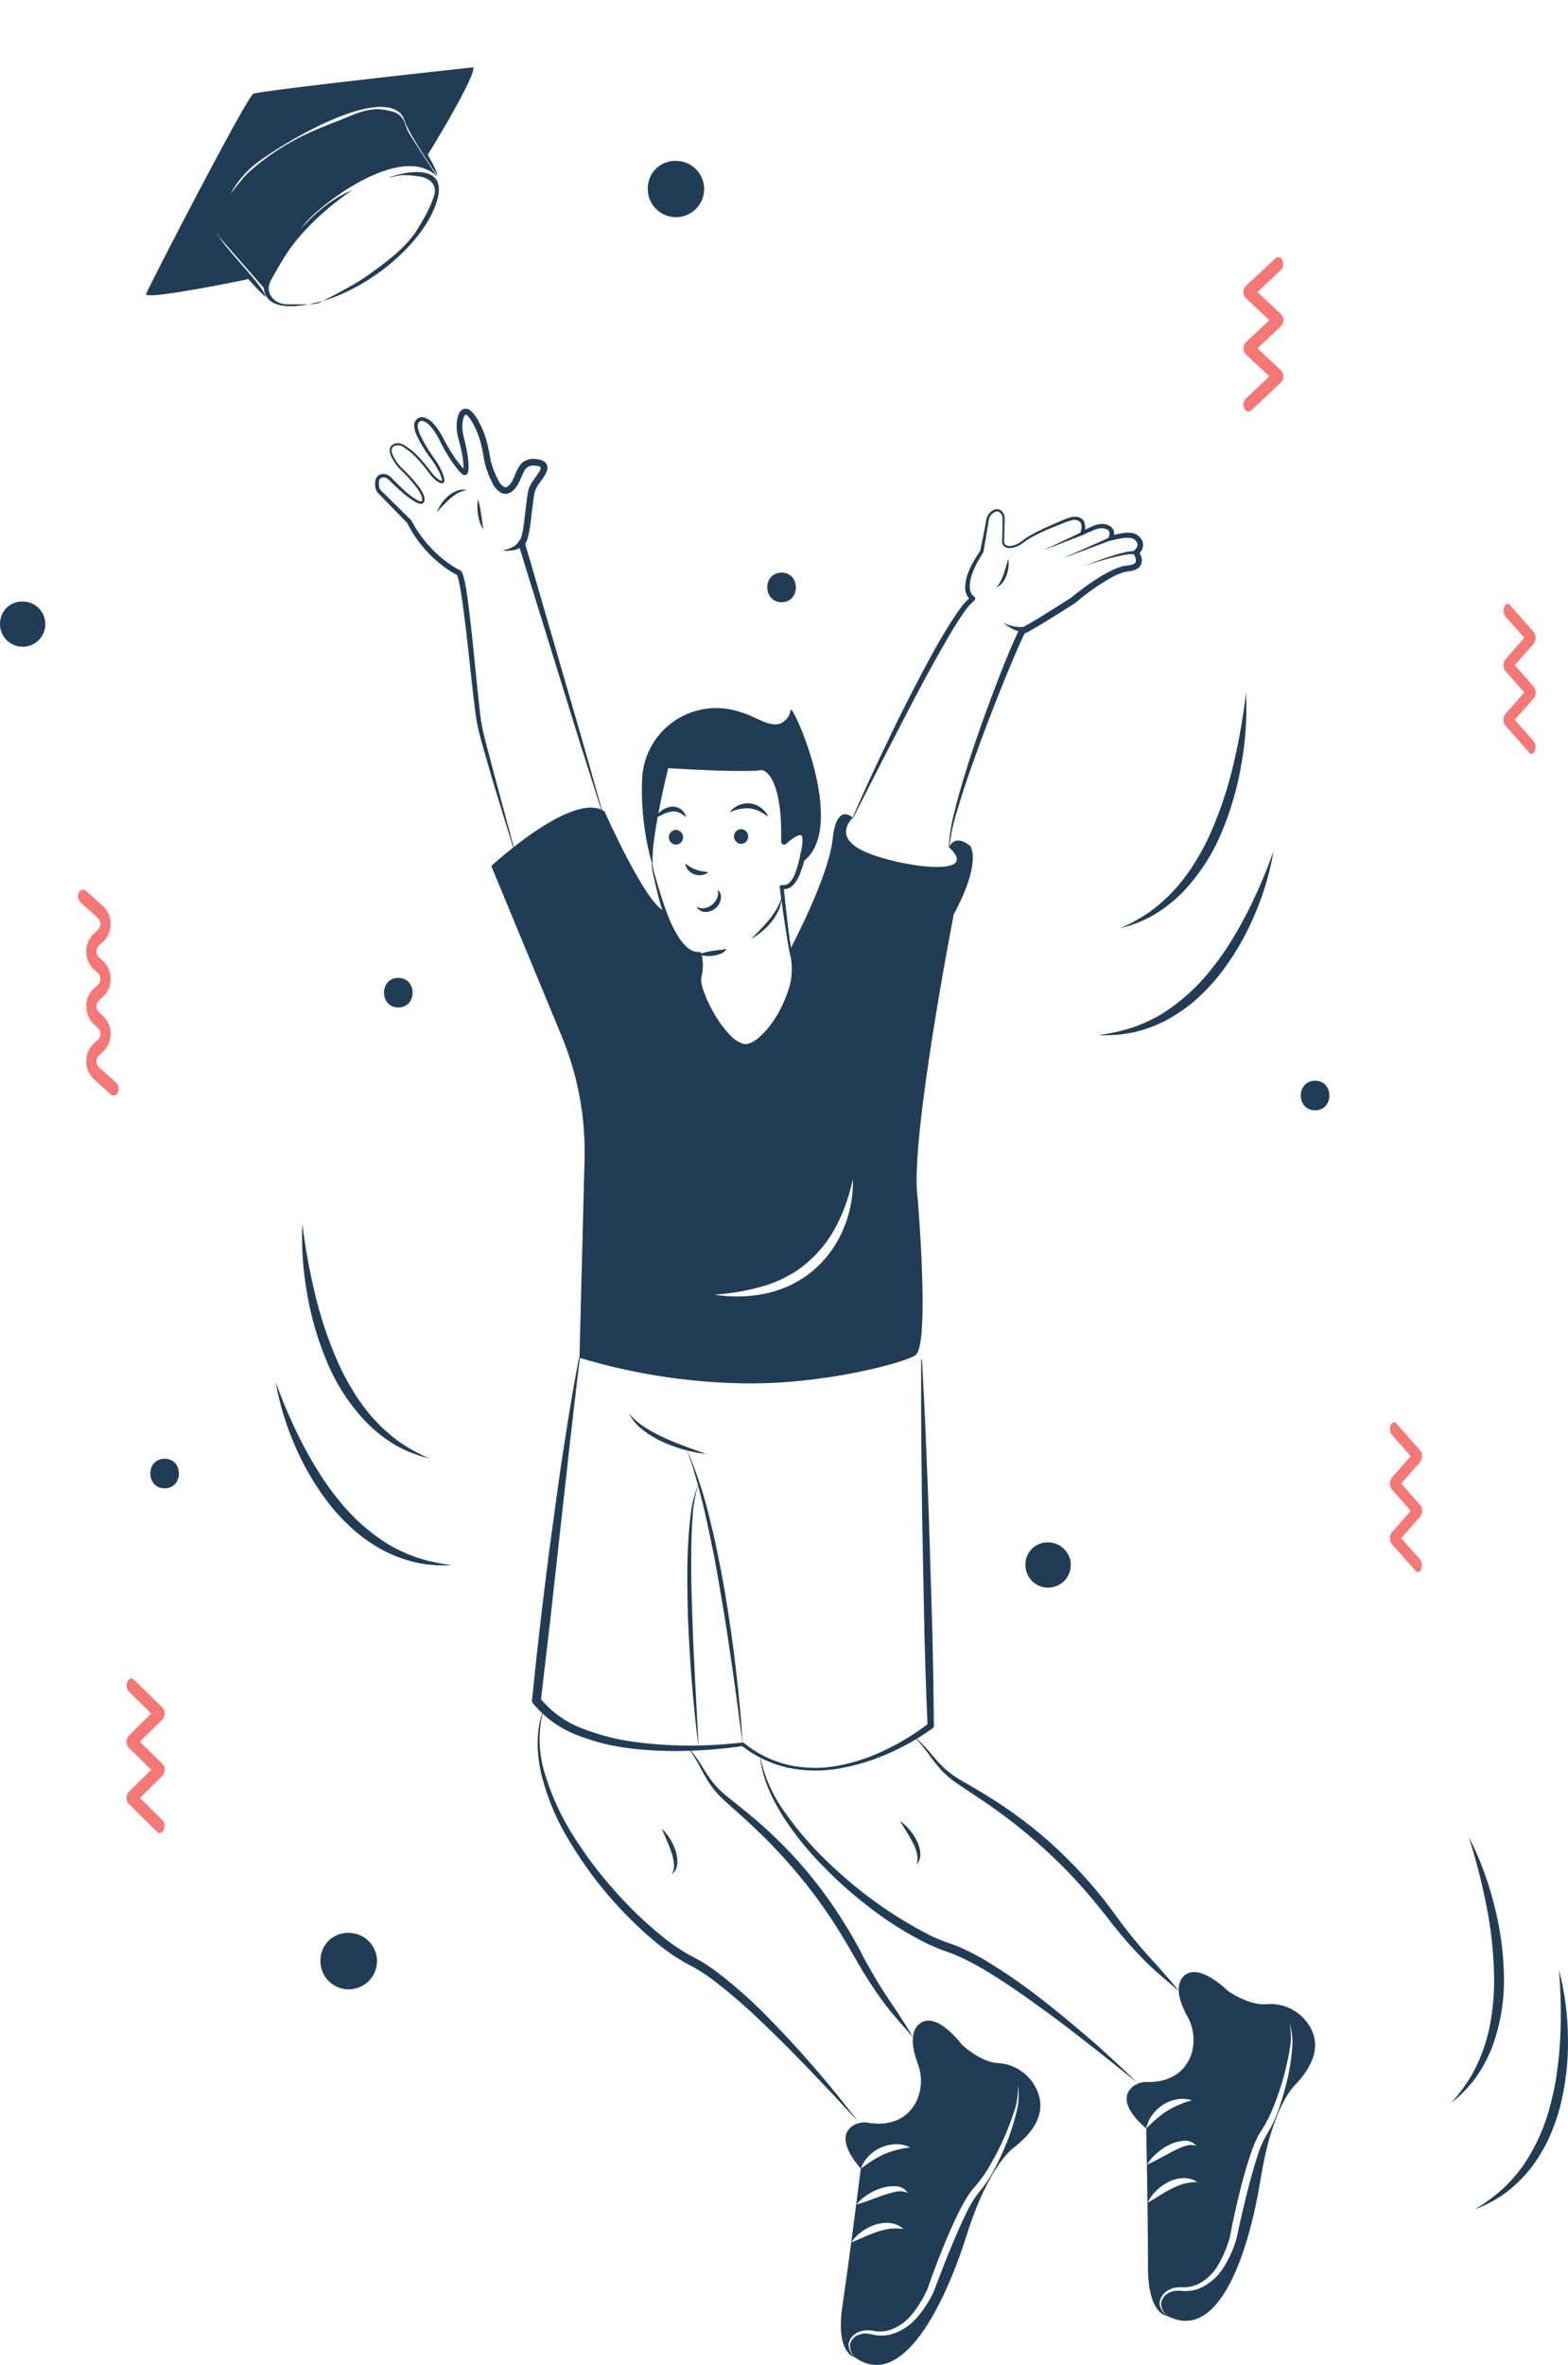 <svg width="264" height="398" viewBox="0 0 264 398" fill="none" xmlns="http://www.w3.org/2000/svg">
<path d="M82.716 145.747C82.716 145.747 96.516 132.935 101.787 136.559C101.787 136.559 108.687 152.116 111.863 153.318C113.176 157.133 115.072 160.765 117.707 160.641C117.997 161.922 117.968 163.254 117.624 164.521C117.058 166.843 122.445 177.01 126.037 176.015C129.628 175.02 134.758 165.939 133.261 160.823C133.167 160.476 133.092 160.125 133.037 159.77C133.228 159.397 139.554 147.447 140.194 141.211C140.851 134.875 143.595 137.62 143.595 137.62C143.595 137.62 139.953 140.821 145.631 143.342C151.318 145.871 165.426 147.845 159.806 142.604C159.806 142.604 160.629 140.15 163.38 142.388C163.38 142.388 165.367 145.001 160.579 153.882C160.579 153.882 153.163 191.937 154.485 201.465C154.485 201.465 156.572 225.688 154.219 227.993C153.097 229.096 138.648 233.201 124.358 232.786C115.273 232.57 106.26 231.128 97.564 228.499L98.42 195.138C98.605 188.035 97.296 180.973 94.579 174.406L82.716 145.747ZM128.93 217.677C131.835 217.08 134.547 215.778 136.828 213.887C139.091 211.977 140.864 209.555 141.999 206.822C143.137 204.159 143.682 201.282 143.595 198.388C143.044 201.133 142.113 203.787 140.826 206.274C139.576 208.703 137.855 210.859 135.764 212.618C134.736 213.503 133.602 214.258 132.388 214.866C131.798 215.214 131.158 215.454 130.543 215.745C129.894 215.96 129.262 216.25 128.597 216.425C125.898 217.206 123.122 217.693 120.317 217.876C123.175 218.353 126.097 218.285 128.93 217.677Z" fill="#213D56"/>
<path d="M109.75 145.266L109.791 145.283C109.508 140.075 112.16 128.839 112.16 128.839C112.16 128.839 126.301 129.527 128.222 129.029C128.222 129.029 132.437 128.946 132.029 141.634C132.029 141.634 136.452 137.413 135.446 142.712C135.263 143.674 135.072 144.512 134.872 145.233C143.31 139.843 133.135 117.586 133.093 119.526C133.026 120.129 132.75 120.689 132.312 121.11C130.566 123.067 127.848 120.927 125.412 120.082C124.921 119.907 124.448 119.758 123.982 119.626C122.154 119.112 120.233 119.02 118.365 119.358C116.497 119.695 114.73 120.453 113.199 121.574C111.668 122.695 110.414 124.149 109.531 125.826C108.648 127.503 108.16 129.358 108.104 131.252C107.93 135.98 108.485 140.706 109.75 145.266Z" fill="#213D56"/>
<path d="M126.436 158.018C127.752 157.3 128.916 156.334 129.863 155.173C130.339 154.588 130.744 153.948 131.068 153.268C131.385 152.584 131.564 151.844 131.594 151.091C131.365 151.782 131.064 152.447 130.697 153.075C130.321 153.69 129.903 154.278 129.447 154.836C128.505 155.953 127.5 157.016 126.436 158.018Z" fill="#213D56"/>
<path d="M122.32 159.653C121.954 159.783 121.57 159.856 121.181 159.87C120.799 159.908 120.417 159.96 120.031 160.009C119.648 160.074 119.261 160.136 118.874 160.235C118.471 160.326 118.079 160.462 117.706 160.64C118.496 160.898 119.336 160.962 120.155 160.829C120.568 160.769 120.971 160.656 121.354 160.492C121.564 160.425 121.757 160.316 121.924 160.172C122.09 160.028 122.225 159.851 122.32 159.653Z" fill="#213D56"/>
<path d="M109.738 145.285C109.744 145.669 109.774 146.052 109.827 146.432C109.891 146.819 109.983 147.179 110.063 147.554L110.575 149.779C110.924 151.267 111.349 152.736 111.85 154.18C112.335 155.651 112.983 157.063 113.784 158.39C114.201 159.078 114.73 159.692 115.349 160.207C116.013 160.768 116.856 161.073 117.726 161.066L117.297 160.764C117.49 161.698 117.506 162.659 117.344 163.599C117.304 163.838 117.259 164.076 117.202 164.311C117.168 164.459 117.143 164.609 117.129 164.761C117.121 164.909 117.124 165.057 117.136 165.205C117.191 165.745 117.303 166.277 117.471 166.794C118.133 168.765 119.076 170.631 120.271 172.335C120.853 173.203 121.521 174.01 122.267 174.743C123.016 175.549 123.981 176.123 125.048 176.397C125.341 176.453 125.643 176.451 125.936 176.39C126.211 176.321 126.479 176.223 126.733 176.096C127.21 175.85 127.652 175.541 128.048 175.179C128.823 174.485 129.508 173.697 130.088 172.834C131.263 171.147 132.194 169.304 132.853 167.358C133.185 166.386 133.424 165.385 133.569 164.369C133.741 163.347 133.731 162.302 133.539 161.284C133.119 159.301 132.805 157.298 132.6 155.282C132.362 153.268 132.142 151.252 131.939 149.233L131.551 149.601C131.907 149.669 132.275 149.648 132.622 149.539C132.963 149.422 133.272 149.227 133.526 148.971C133.977 148.492 134.335 147.933 134.582 147.323C135.055 146.172 135.417 144.978 135.662 143.759C135.83 143.154 135.955 142.537 136.037 141.915C136.078 141.576 136.081 141.234 136.046 140.895C136.034 140.675 135.975 140.46 135.873 140.265C135.771 140.069 135.629 139.898 135.455 139.761C135.26 139.645 135.041 139.574 134.814 139.555C134.588 139.535 134.36 139.568 134.148 139.649C133.82 139.759 133.506 139.907 133.213 140.09C132.664 140.431 132.148 140.824 131.675 141.263L132.543 141.65C132.562 140.472 132.604 139.296 132.545 138.113C132.512 136.924 132.401 135.739 132.213 134.564C132.039 133.358 131.694 132.182 131.191 131.071C131.053 130.79 130.891 130.516 130.731 130.243C130.55 129.971 130.346 129.715 130.121 129.477C129.889 129.224 129.621 129.007 129.324 128.833C129.17 128.738 129.006 128.66 128.835 128.599C128.635 128.525 128.424 128.483 128.211 128.476L128.183 128.477L128.083 128.493L127.667 128.56L127.187 128.596C126.871 128.627 126.533 128.625 126.206 128.642C125.546 128.659 124.881 128.666 124.214 128.664L120.207 128.616C117.533 128.578 114.855 128.505 112.182 128.413L112.169 128.412C112.071 128.409 111.975 128.44 111.898 128.5C111.82 128.56 111.767 128.645 111.745 128.741C111.146 131.465 110.674 134.205 110.271 136.96C110.067 138.336 109.912 139.719 109.806 141.11C109.679 142.498 109.656 143.893 109.738 145.285C109.738 145.292 109.74 145.299 109.744 145.305C109.747 145.311 109.751 145.317 109.756 145.322C109.762 145.326 109.768 145.33 109.775 145.332C109.781 145.334 109.789 145.335 109.796 145.334C109.809 145.333 109.822 145.327 109.831 145.317C109.84 145.306 109.845 145.293 109.845 145.279C109.844 143.896 109.946 142.514 110.151 141.146C110.336 139.775 110.57 138.41 110.818 137.049C111.313 134.326 111.937 131.621 112.576 128.936L112.14 129.263C114.819 129.42 117.499 129.553 120.18 129.662C121.521 129.72 122.864 129.737 124.21 129.749C124.883 129.755 125.559 129.751 126.236 129.737C126.579 129.722 126.912 129.725 127.263 129.695L127.785 129.657L128.361 129.564L128.233 129.582C128.42 129.616 128.599 129.687 128.759 129.79C128.967 129.914 129.153 130.068 129.313 130.249C129.488 130.436 129.647 130.638 129.789 130.852C129.92 131.083 130.055 131.313 130.174 131.555C130.619 132.578 130.933 133.653 131.107 134.755C131.303 135.881 131.424 137.019 131.471 138.161C131.544 139.308 131.519 140.463 131.516 141.617V141.628C131.516 141.728 131.545 141.826 131.6 141.911C131.655 141.995 131.734 142.061 131.826 142.101C131.919 142.141 132.021 142.153 132.12 142.136C132.22 142.118 132.312 142.073 132.385 142.004C132.801 141.608 133.254 141.253 133.737 140.943C133.96 140.799 134.198 140.681 134.447 140.591C134.675 140.517 134.865 140.522 134.904 140.567C134.968 140.586 135.059 140.782 135.089 141.024C135.122 141.29 135.126 141.56 135.101 141.827C135.04 142.414 134.939 142.996 134.797 143.569C134.597 144.746 134.285 145.9 133.866 147.018C133.449 148.085 132.735 149.156 131.661 148.941C131.61 148.931 131.557 148.933 131.507 148.947C131.457 148.961 131.412 148.987 131.374 149.022C131.336 149.058 131.306 149.101 131.289 149.15C131.271 149.199 131.265 149.251 131.272 149.302L131.273 149.309C131.537 151.325 131.819 153.338 132.119 155.347C132.437 157.352 132.713 159.374 133.185 161.357C133.494 163.343 133.261 165.376 132.511 167.241C131.85 169.143 130.896 170.932 129.685 172.542C129.099 173.345 128.416 174.073 127.65 174.708C127.284 175.019 126.879 175.28 126.445 175.486C126.24 175.578 126.027 175.649 125.808 175.698C125.6 175.734 125.386 175.727 125.181 175.678C124.28 175.393 123.478 174.861 122.865 174.144C122.186 173.425 121.569 172.65 121.022 171.827C119.913 170.176 119.022 168.39 118.372 166.511C118.219 166.064 118.113 165.601 118.056 165.132C118.045 165.027 118.041 164.921 118.044 164.816C118.053 164.715 118.068 164.614 118.09 164.514C118.149 164.255 118.194 163.994 118.234 163.732C118.403 162.662 118.363 161.57 118.115 160.516C118.092 160.426 118.039 160.347 117.964 160.292C117.89 160.236 117.798 160.209 117.705 160.213L117.686 160.214C117.017 160.223 116.369 159.991 115.857 159.562C115.303 159.105 114.82 158.567 114.424 157.967C113.607 156.715 112.934 155.375 112.415 153.973C111.87 152.566 111.402 151.126 110.957 149.676L110.321 147.489C110.223 147.125 110.104 146.753 110.016 146.396C109.936 146.027 109.879 145.654 109.845 145.279C109.844 145.265 109.837 145.252 109.827 145.243C109.816 145.234 109.802 145.23 109.788 145.231C109.774 145.231 109.761 145.238 109.752 145.248C109.743 145.258 109.738 145.272 109.738 145.285L109.738 145.285Z" fill="#213D56"/>
<path d="M110.218 137.735C110.712 137.489 111.172 137.249 111.629 137.04C112.061 136.831 112.518 136.681 112.99 136.594C113.426 136.515 113.876 136.56 114.288 136.724C114.745 136.938 115.168 137.22 115.541 137.56C115.407 136.998 115.076 136.502 114.608 136.161C114.097 135.808 113.467 135.67 112.855 135.776C112.284 135.882 111.747 136.127 111.294 136.489C110.848 136.821 110.481 137.246 110.218 137.735Z" fill="#213D56"/>
<path d="M122.819 136.736C123.868 136.202 125.043 135.961 126.218 136.04C126.779 136.102 127.324 136.265 127.826 136.522C128.099 136.627 128.333 136.813 128.606 136.95C128.864 137.111 129.107 137.298 129.395 137.457C129.244 137.173 129.071 136.902 128.877 136.645C128.667 136.395 128.428 136.169 128.167 135.971C127.63 135.554 126.987 135.292 126.31 135.216C125.633 135.142 124.949 135.251 124.329 135.533C123.728 135.794 123.207 136.209 122.819 136.736Z" fill="#213D56"/>
<path d="M115.368 145.327C115.434 145.743 115.614 146.134 115.887 146.455C116.161 146.776 116.517 147.016 116.918 147.148C117.319 147.291 117.748 147.332 118.169 147.268C118.578 147.214 118.964 147.051 119.289 146.797C118.878 146.715 118.516 146.688 118.171 146.621C117.84 146.566 117.515 146.482 117.2 146.369C116.885 146.26 116.582 146.119 116.296 145.948C115.977 145.757 115.667 145.55 115.368 145.327Z" fill="#213D56"/>
<path d="M113.807 142.15C113.484 142.139 113.178 142.003 112.953 141.771C112.729 141.539 112.603 141.229 112.603 140.906C112.603 140.584 112.729 140.274 112.953 140.041C113.178 139.809 113.484 139.673 113.807 139.662C114.131 139.673 114.437 139.809 114.662 140.041C114.886 140.274 115.012 140.584 115.012 140.906C115.012 141.229 114.886 141.539 114.662 141.771C114.437 142.003 114.131 142.139 113.807 142.15Z" fill="#213D56"/>
<path d="M124.778 142.018C124.455 142.006 124.149 141.87 123.924 141.638C123.699 141.406 123.574 141.096 123.574 140.773C123.574 140.451 123.699 140.141 123.924 139.909C124.149 139.677 124.455 139.541 124.778 139.529C125.101 139.541 125.408 139.677 125.632 139.909C125.857 140.141 125.982 140.451 125.982 140.773C125.982 141.096 125.857 141.406 125.632 141.638C125.408 141.87 125.101 142.006 124.778 142.018Z" fill="#213D56"/>
<path d="M120.797 149.726C120.958 150.198 120.934 150.714 120.73 151.169C120.545 151.59 120.26 151.959 119.899 152.245C119.547 152.537 119.126 152.736 118.677 152.824C118.435 152.872 118.186 152.872 117.944 152.823C117.703 152.774 117.473 152.678 117.269 152.541C117.392 152.818 117.593 153.054 117.848 153.219C118.103 153.384 118.4 153.472 118.704 153.471C119.329 153.492 119.94 153.285 120.423 152.888C120.908 152.499 121.238 151.95 121.353 151.34C121.421 151.046 121.405 150.739 121.307 150.453C121.209 150.168 121.032 149.916 120.797 149.726Z" fill="#213D56"/>
<path d="M143.641 137.643L148.424 128.251L153.261 118.892C154.886 115.781 156.541 112.685 158.278 109.641C159.137 108.115 160.007 106.595 160.933 105.116C161.396 104.377 161.872 103.648 162.376 102.947C162.831 102.26 163.38 101.641 164.008 101.107L164.023 101.097C164.068 101.065 164.106 101.024 164.136 100.976C164.165 100.929 164.185 100.877 164.194 100.822C164.203 100.767 164.201 100.71 164.188 100.656C164.176 100.602 164.152 100.551 164.12 100.506C164.084 100.456 164.038 100.415 163.986 100.385C163.762 100.224 163.587 100.005 163.48 99.752C163.357 99.457 163.287 99.143 163.275 98.824C163.265 98.136 163.375 97.451 163.598 96.799C163.828 96.123 164.112 95.466 164.447 94.835C164.771 94.192 165.161 93.58 165.541 92.962L165.55 92.947C165.567 92.919 165.578 92.889 165.584 92.858L166.227 89.064L166.384 88.113L166.46 87.635L166.494 87.396C166.507 87.333 166.524 87.272 166.547 87.212C166.647 86.943 166.806 86.701 167.015 86.505C167.223 86.308 167.474 86.163 167.749 86.079C168.274 85.989 168.753 86.53 168.787 87.096C168.802 87.698 168.785 88.367 168.781 88.998C168.771 89.638 168.766 90.279 168.73 90.914C168.693 91.097 168.703 91.285 168.759 91.463C168.815 91.64 168.915 91.801 169.05 91.929C169.341 92.153 169.704 92.262 170.07 92.236C170.747 92.186 171.398 91.957 171.957 91.574C172.236 91.398 172.496 91.174 172.74 90.999C172.994 90.819 173.263 90.653 173.538 90.496C174.656 89.879 175.81 89.33 176.994 88.851L178.776 88.135C179.348 87.888 179.938 87.686 180.542 87.531C180.798 87.462 181.068 87.467 181.321 87.546C181.574 87.626 181.799 87.776 181.969 87.979C182.156 88.509 182.133 89.089 181.905 89.603C181.887 89.66 181.885 89.722 181.901 89.781C181.917 89.839 181.949 89.892 181.994 89.933C182.038 89.973 182.094 90 182.154 90.011C182.213 90.021 182.275 90.014 182.331 89.99L182.336 89.988L183.879 89.335C184.337 89.092 184.839 88.943 185.355 88.897C185.815 88.86 186.271 88.998 186.633 89.283C186.894 89.523 186.85 89.967 186.651 90.428C186.622 90.496 186.613 90.571 186.624 90.644C186.635 90.717 186.667 90.785 186.716 90.841C186.764 90.897 186.828 90.938 186.899 90.96C186.97 90.981 187.045 90.982 187.117 90.963L187.131 90.959C187.712 90.802 188.301 90.678 188.897 90.59C189.446 90.485 190.011 90.48 190.562 90.576C190.782 90.643 190.983 90.762 191.147 90.923C191.312 91.084 191.436 91.281 191.508 91.499C191.61 91.874 191.351 92.29 190.947 92.648C190.858 92.726 190.802 92.834 190.788 92.951C190.774 93.069 190.803 93.187 190.871 93.284L190.878 93.294C191.021 93.471 191.126 93.675 191.186 93.895C191.247 94.114 191.261 94.344 191.228 94.569C191.145 94.853 190.655 95.069 190.107 95.131C189.785 95.158 189.465 95.203 189.149 95.267C188.827 95.344 188.511 95.441 188.201 95.557C187.603 95.784 187.021 96.052 186.459 96.357C185.36 96.958 184.297 97.624 183.276 98.351C182.255 99.07 181.27 99.816 180.3 100.616L180.359 100.572C178.654 101.654 176.95 102.748 175.229 103.801C174.37 104.325 173.503 104.856 172.64 105.321L172.325 105.481L171.852 105.689C171.761 105.771 171.683 105.868 171.623 105.976L171.515 106.165L171.332 106.52C171.101 106.988 170.892 107.452 170.685 107.918C169.045 111.642 167.616 115.428 166.216 119.23C164.818 123.031 163.499 126.863 162.323 130.74C161.735 132.679 161.168 134.625 160.701 136.599C160.174 138.561 159.855 140.574 159.751 142.603C159.751 142.61 159.752 142.617 159.754 142.623C159.757 142.63 159.761 142.636 159.766 142.641C159.771 142.646 159.777 142.65 159.783 142.653C159.79 142.655 159.796 142.657 159.803 142.657C159.818 142.656 159.831 142.651 159.841 142.641C159.851 142.631 159.857 142.618 159.858 142.604C160.055 140.598 160.464 138.618 161.077 136.698C161.644 134.762 162.254 132.839 162.907 130.928C164.218 127.109 165.628 123.323 167.082 119.555C168.551 115.795 170.07 112.045 171.682 108.36C171.887 107.903 172.096 107.446 172.315 107.008L172.48 106.69L172.561 106.55C172.569 106.524 172.652 106.437 172.557 106.533C172.51 106.561 172.562 106.551 172.387 106.623C172.338 106.638 172.286 106.645 172.235 106.644L172.272 106.642C172.322 106.637 172.372 106.629 172.421 106.619C172.474 106.605 172.526 106.589 172.576 106.569C172.669 106.536 172.719 106.508 172.792 106.477L173.155 106.296C174.078 105.803 174.939 105.278 175.812 104.752C177.547 103.692 179.267 102.622 180.972 101.518L181.026 101.479L181.031 101.474C182.875 99.897 184.859 98.492 186.959 97.276C187.477 96.987 188.013 96.734 188.564 96.517C188.83 96.413 189.102 96.326 189.379 96.257C189.666 96.196 189.956 96.153 190.248 96.127C190.607 96.083 190.957 95.981 191.284 95.827C191.684 95.645 191.997 95.315 192.156 94.906C192.283 94.51 192.279 94.084 192.143 93.691C192.033 93.345 191.869 93.018 191.659 92.723L191.59 93.369C191.868 93.122 192.099 92.826 192.271 92.497C192.46 92.119 192.508 91.686 192.408 91.276C192.298 90.892 192.082 90.548 191.784 90.282C191.506 90.018 191.166 89.827 190.795 89.726C190.123 89.609 189.434 89.621 188.767 89.763C188.138 89.872 187.517 90.018 186.906 90.199L187.385 90.73C187.514 90.425 187.583 90.099 187.59 89.767C187.591 89.578 187.554 89.389 187.481 89.214C187.408 89.039 187.299 88.88 187.163 88.748C186.908 88.537 186.613 88.378 186.296 88.282C185.979 88.185 185.646 88.152 185.316 88.185C184.717 88.249 184.137 88.43 183.608 88.718L182.08 89.408L182.511 89.793C182.646 89.456 182.713 89.096 182.707 88.733C182.701 88.369 182.623 88.011 182.476 87.679C182.369 87.511 182.23 87.366 182.067 87.253C181.903 87.14 181.718 87.061 181.523 87.021C181.172 86.941 180.807 86.933 180.453 86.999C179.815 87.174 179.192 87.401 178.592 87.68L176.818 88.446C175.644 88.978 174.473 89.519 173.346 90.167C173.066 90.332 172.789 90.505 172.521 90.699C172.246 90.902 172.022 91.102 171.758 91.27C171.257 91.623 170.671 91.837 170.06 91.892C169.779 91.918 169.498 91.841 169.27 91.675C169.172 91.581 169.1 91.463 169.063 91.332C169.025 91.201 169.023 91.063 169.056 90.931L169.119 89.004C169.13 88.355 169.158 87.74 169.147 87.062C169.12 86.698 168.971 86.354 168.726 86.084C168.598 85.943 168.438 85.834 168.259 85.766C168.08 85.699 167.887 85.675 167.698 85.697C167.336 85.76 167.006 85.938 166.756 86.205C166.506 86.449 166.306 86.739 166.167 87.059C166.13 87.148 166.103 87.241 166.085 87.336L166.048 87.571L165.967 88.042L165.79 88.985L165.029 92.753L165.072 92.648C164.664 93.267 164.247 93.88 163.889 94.536C163.516 95.189 163.197 95.871 162.934 96.575C162.661 97.305 162.517 98.076 162.509 98.855C162.49 99.292 162.58 99.728 162.769 100.123C162.959 100.518 163.244 100.861 163.597 101.12L163.574 100.398C162.825 100.961 162.177 101.645 161.655 102.423C161.126 103.144 160.634 103.882 160.157 104.627C159.206 106.12 158.307 107.637 157.44 109.172C155.73 112.253 154.108 115.375 152.517 118.512C150.915 121.642 149.414 124.823 147.904 127.997C146.4 131.174 144.946 134.375 143.543 137.598C143.538 137.611 143.537 137.625 143.542 137.638C143.547 137.652 143.557 137.662 143.57 137.668C143.582 137.674 143.597 137.675 143.61 137.67C143.623 137.666 143.634 137.656 143.64 137.643L143.641 137.643Z" fill="#213D56"/>
<path d="M168.937 104.782C169.856 105.62 170.988 106.188 172.21 106.424C172.27 106.435 172.33 106.435 172.389 106.422C172.448 106.41 172.504 106.386 172.554 106.353C172.604 106.319 172.646 106.275 172.679 106.225C172.712 106.175 172.735 106.119 172.746 106.06C172.757 106.001 172.757 105.94 172.744 105.881C172.732 105.822 172.708 105.767 172.674 105.717C172.64 105.668 172.597 105.625 172.546 105.592C172.496 105.559 172.439 105.537 172.38 105.526C172.341 105.519 172.301 105.517 172.261 105.519C171.106 105.582 169.956 105.328 168.937 104.782Z" fill="#213D56"/>
<path d="M169.776 94.022C169.488 94.897 169.28 95.751 168.987 96.572C168.852 96.982 168.688 97.382 168.495 97.768C168.3 98.163 168.051 98.529 167.756 98.856C168.196 98.677 168.575 98.377 168.849 97.99C169.128 97.611 169.345 97.192 169.493 96.746C169.799 95.873 169.896 94.94 169.776 94.022Z" fill="#213D56"/>
<path d="M175.615 92.633L182.528 89.946C182.595 89.92 182.648 89.869 182.677 89.804C182.705 89.739 182.707 89.665 182.681 89.599C182.655 89.533 182.604 89.48 182.539 89.451C182.474 89.423 182.4 89.421 182.334 89.447L182.316 89.455L175.615 92.633Z" fill="#213D56"/>
<path d="M178.957 93.956L187.118 90.896C187.151 90.884 187.181 90.865 187.207 90.841C187.233 90.817 187.254 90.789 187.269 90.757C187.283 90.725 187.292 90.69 187.293 90.655C187.294 90.619 187.288 90.584 187.276 90.551C187.263 90.518 187.245 90.488 187.22 90.462C187.196 90.437 187.167 90.416 187.135 90.401C187.103 90.387 187.068 90.379 187.033 90.378C186.997 90.377 186.962 90.383 186.929 90.395L186.914 90.402L178.957 93.956Z" fill="#213D56"/>
<path d="M182.564 95.239C183.991 94.758 185.432 94.319 186.884 93.934C187.611 93.747 188.341 93.57 189.074 93.432C189.78 93.275 190.505 93.22 191.226 93.272L191.256 93.276C191.291 93.281 191.327 93.278 191.361 93.27C191.395 93.261 191.427 93.245 191.455 93.224C191.483 93.203 191.506 93.176 191.524 93.145C191.542 93.115 191.553 93.082 191.558 93.047C191.563 93.012 191.561 92.977 191.552 92.943C191.543 92.909 191.527 92.877 191.506 92.849C191.484 92.821 191.458 92.797 191.427 92.78C191.397 92.762 191.363 92.75 191.328 92.746L191.311 92.744C190.527 92.724 189.743 92.823 188.989 93.04C188.251 93.225 187.528 93.447 186.809 93.678C185.374 94.151 183.959 94.671 182.564 95.239Z" fill="#213D56"/>
<path d="M86.508 142.568L83.437 131.182L81.925 125.486C81.685 124.536 81.441 123.583 81.232 122.633C81.036 121.682 80.89 120.722 80.795 119.756C80.355 115.861 79.994 111.944 79.584 108.033C79.383 106.076 79.162 104.12 78.921 102.164C78.8 101.186 78.662 100.207 78.509 99.229C78.415 98.738 78.334 98.25 78.225 97.757L78.042 97.013C77.956 96.742 77.856 96.475 77.74 96.214C77.713 96.145 77.661 96.089 77.595 96.056L77.532 96.025C76.653 95.573 75.816 95.041 75.033 94.437C74.235 93.835 73.485 93.173 72.789 92.456C71.392 91.023 70.209 89.396 69.278 87.625L69.272 87.614C69.254 87.58 69.231 87.549 69.203 87.522L64.108 82.508C63.951 82.323 63.85 82.097 63.815 81.857C63.769 81.593 63.762 81.323 63.795 81.057C63.811 80.834 63.914 80.627 64.083 80.479C64.271 80.356 64.499 80.309 64.721 80.346C64.965 80.387 65.192 80.497 65.376 80.662L66.009 81.28C66.442 81.698 66.88 82.109 67.331 82.51C68.213 83.357 69.207 84.08 70.285 84.66C70.443 84.729 70.611 84.773 70.783 84.791C70.893 84.806 71.005 84.79 71.107 84.746C71.209 84.701 71.297 84.63 71.362 84.54C71.441 84.378 71.486 84.202 71.493 84.022C71.5 83.842 71.47 83.662 71.403 83.495C71.189 82.913 70.884 82.367 70.5 81.879C69.768 80.92 68.964 80.016 68.097 79.177C67.203 78.413 66.499 77.453 66.038 76.372C65.833 75.84 65.902 75.236 66.427 75.035C66.682 74.934 66.958 74.903 67.229 74.942C67.5 74.982 67.755 75.092 67.97 75.26C68.961 75.903 69.851 76.687 70.612 77.588C71.005 78.033 71.389 78.487 71.753 78.958C72.131 79.417 72.442 79.921 72.877 80.38C73.093 80.606 73.332 80.81 73.589 80.987C73.72 81.081 73.858 81.163 74.003 81.234C74.095 81.292 74.2 81.326 74.308 81.334C74.416 81.342 74.525 81.324 74.625 81.28C74.688 81.239 74.74 81.182 74.774 81.115C74.796 81.06 74.812 81.004 74.823 80.946C74.833 80.855 74.831 80.762 74.818 80.671C74.798 80.511 74.763 80.352 74.713 80.198C74.622 79.904 74.514 79.615 74.39 79.334C74.144 78.774 73.85 78.237 73.512 77.727L72.492 76.25C71.825 75.276 71.24 74.248 70.744 73.177C70.499 72.679 70.356 72.138 70.322 71.584C70.323 71.475 70.348 71.366 70.394 71.267C70.441 71.167 70.508 71.079 70.591 71.007C70.664 70.933 70.753 70.879 70.852 70.849C70.951 70.819 71.056 70.814 71.157 70.835C71.664 70.99 72.114 71.293 72.447 71.705C72.834 72.132 73.175 72.597 73.465 73.094C73.772 73.595 74.019 74.103 74.288 74.655C74.561 75.203 74.86 75.729 75.171 76.249C75.788 77.301 76.488 78.303 77.263 79.246C77.366 79.365 77.474 79.482 77.594 79.598C77.656 79.659 77.72 79.717 77.788 79.772C77.833 79.814 77.884 79.849 77.938 79.878C77.981 79.901 78.025 79.921 78.07 79.938C78.148 79.957 78.229 79.962 78.309 79.952C78.45 79.928 78.577 79.85 78.663 79.736C78.711 79.673 78.748 79.603 78.774 79.528C78.809 79.43 78.834 79.328 78.849 79.225C78.871 79.059 78.883 78.892 78.885 78.724C78.886 78.108 78.851 77.492 78.779 76.88C78.593 75.683 78.341 74.496 78.025 73.326C77.899 72.781 77.84 72.221 77.848 71.661C77.842 71.128 77.935 70.599 78.122 70.1C78.213 69.889 78.359 69.743 78.381 69.76C78.394 69.775 78.391 69.755 78.413 69.76C78.436 69.776 78.463 69.786 78.491 69.789C78.576 69.842 78.656 69.903 78.728 69.973C79.097 70.377 79.409 70.829 79.657 71.316C80.214 72.329 80.644 73.406 80.939 74.523C81.088 75.084 81.211 75.653 81.316 76.231C81.43 76.819 81.485 77.371 81.648 78.04C81.96 79.245 82.419 80.406 83.014 81.5C83.34 82.147 83.865 82.672 84.512 83.001C84.725 83.086 84.954 83.122 85.182 83.106C85.298 83.1 85.413 83.085 85.527 83.062L85.823 82.934C86.159 82.768 86.457 82.533 86.697 82.246C87.621 81.159 87.821 79.862 88.406 79.044C88.527 78.858 88.688 78.701 88.877 78.584C89.066 78.467 89.279 78.394 89.501 78.369C89.746 78.338 89.995 78.341 90.24 78.378L90.62 78.445C90.715 78.486 90.839 78.514 90.914 78.554C91.074 78.659 91.037 78.631 91.05 78.745C91.014 78.955 90.935 79.156 90.817 79.335C90.548 79.799 90.182 80.272 89.834 80.778C89.648 81.038 89.478 81.31 89.325 81.591C89.16 81.895 89.036 82.219 88.956 82.555C88.81 83.185 88.736 83.783 88.655 84.385L88.238 87.942C88.158 88.526 88.073 89.109 87.954 89.669C87.898 89.94 87.827 90.208 87.739 90.47C87.684 90.662 87.597 90.842 87.481 91.005L87.358 91.197C87.322 91.253 87.298 91.316 87.289 91.382C87.279 91.448 87.284 91.515 87.303 91.579C88.421 95.317 89.603 99.037 90.75 102.767L94.215 113.949L97.68 125.131L101.229 136.288C101.233 136.302 101.243 136.313 101.255 136.319C101.268 136.326 101.282 136.327 101.296 136.323C101.309 136.319 101.321 136.31 101.327 136.298C101.334 136.286 101.336 136.271 101.332 136.258L98.151 124.99L94.886 113.748L91.621 102.506C90.525 98.761 89.463 95.006 88.338 91.27L88.16 91.844C88.323 91.692 88.457 91.512 88.556 91.313C88.642 91.158 88.711 90.995 88.762 90.825C88.865 90.521 88.95 90.211 89.015 89.897C89.146 89.288 89.235 88.687 89.319 88.087L89.749 84.523C89.827 83.941 89.906 83.351 90.032 82.816C90.177 82.305 90.421 81.826 90.75 81.408C91.079 80.929 91.453 80.457 91.788 79.888C91.996 79.563 92.126 79.195 92.169 78.811C92.188 78.685 92.178 78.557 92.142 78.435C92.121 78.299 92.068 78.17 91.988 78.058C91.854 77.85 91.667 77.681 91.447 77.567C91.271 77.484 91.089 77.415 90.903 77.359L90.399 77.265C90.051 77.213 89.698 77.209 89.349 77.253C88.975 77.299 88.614 77.425 88.292 77.621C87.97 77.817 87.693 78.079 87.48 78.39C86.706 79.55 86.52 80.761 85.851 81.509C85.71 81.684 85.535 81.828 85.337 81.933C85.298 81.95 85.26 81.97 85.224 81.992C85.188 82 85.156 81.99 85.124 81.998C85.06 82.031 84.99 81.975 84.917 81.971C84.504 81.728 84.17 81.371 83.956 80.943C83.402 79.935 82.972 78.865 82.675 77.754C82.549 77.263 82.467 76.624 82.35 76.04C82.238 75.442 82.103 74.843 81.94 74.25C81.615 73.055 81.144 71.904 80.538 70.823C80.238 70.246 79.857 69.715 79.406 69.245C79.261 69.109 79.1 68.993 78.925 68.899C78.811 68.855 78.695 68.817 78.577 68.786C78.439 68.77 78.299 68.774 78.163 68.798C77.947 68.866 77.75 68.983 77.587 69.14C77.425 69.297 77.301 69.49 77.225 69.703C76.987 70.324 76.87 70.985 76.881 71.65C76.879 72.286 76.956 72.92 77.109 73.537C77.436 74.67 77.702 75.82 77.907 76.981C77.984 77.555 78.027 78.133 78.038 78.712C78.038 78.844 78.031 78.975 78.017 79.106C78.011 79.151 78.002 79.195 77.99 79.238C77.984 79.265 77.987 79.24 78.001 79.229C78.047 79.178 78.109 79.144 78.176 79.132C78.219 79.123 78.263 79.126 78.304 79.142C78.315 79.142 78.326 79.144 78.336 79.15C78.371 79.179 78.323 79.141 78.305 79.125C78.256 79.087 78.208 79.046 78.163 79.002C78.066 78.912 77.97 78.811 77.875 78.705C77.115 77.81 76.427 76.857 75.817 75.856C75.505 75.355 75.204 74.845 74.934 74.327C74.671 73.808 74.385 73.244 74.056 72.731C73.733 72.2 73.356 71.704 72.93 71.25C72.493 70.736 71.906 70.372 71.25 70.21C71.055 70.179 70.855 70.195 70.667 70.255C70.479 70.316 70.308 70.419 70.167 70.558C70.031 70.686 69.92 70.839 69.843 71.008C69.763 71.183 69.721 71.373 69.719 71.565C69.757 72.207 69.929 72.835 70.222 73.408C70.751 74.499 71.37 75.544 72.074 76.533C72.809 77.461 73.45 78.459 73.988 79.513C74.11 79.776 74.217 80.046 74.307 80.322C74.352 80.451 74.385 80.584 74.405 80.72C74.42 80.791 74.42 80.865 74.406 80.936C74.325 80.934 74.244 80.912 74.173 80.872C74.048 80.812 73.929 80.741 73.816 80.661C73.578 80.5 73.359 80.315 73.159 80.109C72.765 79.703 72.436 79.186 72.051 78.724C71.68 78.251 71.288 77.792 70.886 77.343C70.095 76.419 69.17 75.617 68.142 74.963C67.87 74.796 67.572 74.674 67.26 74.604C66.929 74.541 66.586 74.587 66.284 74.737C66.123 74.805 65.98 74.91 65.868 75.044C65.756 75.178 65.677 75.337 65.638 75.507C65.583 75.832 65.615 76.166 65.731 76.474C66.197 77.609 66.921 78.62 67.845 79.429C68.691 80.262 69.473 81.157 70.186 82.106C70.539 82.563 70.819 83.071 71.016 83.613C71.105 83.835 71.107 84.082 71.022 84.306C70.978 84.424 70.696 84.384 70.448 84.272C69.424 83.698 68.486 82.983 67.662 82.149C67.227 81.743 66.802 81.327 66.383 80.904L65.745 80.253C65.486 80.011 65.162 79.848 64.813 79.783C64.438 79.713 64.052 79.792 63.734 80.002C63.433 80.237 63.238 80.581 63.191 80.959C63.141 81.286 63.14 81.619 63.189 81.946C63.234 82.302 63.377 82.639 63.602 82.919L68.629 88.091L68.554 87.987C69.019 88.921 69.551 89.819 70.148 90.674C70.747 91.528 71.413 92.334 72.141 93.082C72.864 93.836 73.643 94.534 74.473 95.169C75.304 95.82 76.194 96.392 77.132 96.877L76.924 96.688C76.986 96.888 77.07 97.048 77.129 97.272L77.293 97.961C77.392 98.428 77.47 98.911 77.557 99.386C77.714 100.348 77.861 101.314 77.99 102.285C78.249 104.227 78.486 106.175 78.7 108.128C79.152 112.031 79.518 115.942 80.033 119.851C80.152 120.839 80.322 121.82 80.544 122.789C80.778 123.755 81.042 124.702 81.303 125.651L82.937 131.322C84.068 135.089 85.233 138.845 86.405 142.598C86.409 142.612 86.418 142.623 86.431 142.63C86.443 142.636 86.458 142.638 86.471 142.634C86.485 142.63 86.496 142.621 86.503 142.609C86.51 142.596 86.512 142.582 86.508 142.568L86.508 142.568Z" fill="#213D56"/>
<path d="M73.542 86.209C74.25 85.393 75.007 84.619 75.808 83.892C76.198 83.542 76.627 83.235 77.086 82.98C77.556 82.724 78.068 82.554 78.598 82.478C78.037 82.348 77.45 82.39 76.914 82.599C76.379 82.805 75.885 83.107 75.457 83.488C74.607 84.227 73.949 85.16 73.542 86.209Z" fill="#213D56"/>
<path d="M80.48 83.978C80.34 84.841 80.338 85.721 80.475 86.584C80.539 87.017 80.64 87.444 80.777 87.86C80.902 88.289 81.122 88.685 81.42 89.019C81.313 88.606 81.234 88.186 81.184 87.762L81.005 86.505C80.892 85.651 80.716 84.807 80.48 83.978Z" fill="#213D56"/>
<path d="M84.564 92.649C85.196 92.723 85.835 92.7 86.46 92.583C87.165 92.467 87.813 92.124 88.305 91.607L88.326 91.584C88.374 91.531 88.411 91.469 88.435 91.402C88.459 91.335 88.47 91.263 88.466 91.192C88.463 91.12 88.445 91.05 88.414 90.986C88.383 90.921 88.34 90.863 88.287 90.815C88.234 90.767 88.172 90.73 88.104 90.706C88.037 90.682 87.965 90.672 87.894 90.675C87.822 90.679 87.752 90.697 87.687 90.728C87.622 90.758 87.564 90.802 87.516 90.855C87.478 90.898 87.446 90.947 87.422 91C87.17 91.474 86.77 91.852 86.283 92.078C85.743 92.353 85.163 92.546 84.564 92.649Z" fill="#213D56"/>
<path d="M155.092 228.883C155.074 234.016 155.072 239.149 155.137 244.28C155.192 249.411 155.227 254.542 155.344 259.672L155.65 275.062C155.774 280.191 155.947 285.32 156.168 290.447L156.371 290.015C154.136 291.737 151.727 293.221 149.183 294.443C146.642 295.7 143.941 296.606 141.155 297.138C138.37 297.674 135.504 297.634 132.734 297.021C129.978 296.377 127.409 295.106 125.228 293.306C125.198 293.281 125.163 293.263 125.126 293.252C125.088 293.241 125.049 293.237 125.01 293.242L124.995 293.244C121.957 293.603 118.9 293.775 115.842 293.761C112.791 293.756 109.745 293.545 106.723 293.129C103.726 292.736 100.789 291.973 97.981 290.858C95.209 289.81 92.767 288.045 90.904 285.746L91.053 286.277L92.737 271.842L94.336 257.396L95.946 242.951C96.497 238.138 97.037 233.323 97.633 228.513C97.636 228.493 97.631 228.474 97.619 228.459C97.608 228.443 97.59 228.433 97.571 228.43C97.552 228.427 97.532 228.431 97.516 228.442C97.501 228.453 97.49 228.47 97.486 228.489C96.554 233.25 95.772 238.038 95.038 242.831C94.279 247.621 93.634 252.427 92.981 257.231C92.316 262.034 91.73 266.846 91.148 271.659C90.587 276.474 90.062 281.293 89.573 286.117L89.572 286.129C89.554 286.315 89.608 286.501 89.723 286.648C91.771 289.126 94.443 291.015 97.465 292.122C100.394 293.232 103.454 293.961 106.57 294.291C109.651 294.641 112.754 294.76 115.854 294.646C118.944 294.558 122.027 294.288 125.085 293.836L124.852 293.774C127.133 295.576 129.79 296.845 132.628 297.487C135.463 298.08 138.386 298.128 141.24 297.628C144.085 297.137 146.859 296.297 149.499 295.128C152.156 293.973 154.682 292.54 157.035 290.852C157.098 290.806 157.15 290.746 157.185 290.677C157.22 290.608 157.239 290.531 157.238 290.453L157.238 290.42C157.196 285.289 157.112 280.158 156.988 275.029L156.526 259.643C156.386 254.514 156.165 249.387 155.964 244.259C155.773 239.131 155.515 234.005 155.241 228.88C155.24 228.86 155.232 228.842 155.217 228.829C155.203 228.816 155.184 228.809 155.165 228.809C155.145 228.81 155.127 228.818 155.113 228.831C155.1 228.845 155.092 228.864 155.092 228.883L155.092 228.883Z" fill="#213D56"/>
<path d="M118.914 244.679C117.722 244.279 116.552 243.849 115.386 243.424C114.224 242.987 113.07 242.538 111.955 242.015C110.83 241.519 109.744 240.94 108.707 240.282C107.658 239.628 106.71 238.826 105.891 237.9C106.496 239.023 107.342 239.998 108.369 240.756C109.381 241.527 110.48 242.177 111.644 242.692C112.795 243.215 113.986 243.644 115.207 243.975C116.419 244.319 117.66 244.554 118.914 244.679Z" fill="#213D56"/>
<path d="M125.041 293.539C124.801 289.312 124.383 285.099 123.9 280.892C123.42 276.686 122.798 272.496 122.118 268.315C121.387 264.143 120.595 259.977 119.556 255.865C118.596 251.734 117.27 247.695 115.593 243.798L116.619 246.799L117.493 249.845C118.036 251.885 118.569 253.928 118.997 255.997C119.457 258.057 119.87 260.128 120.287 262.198C120.661 264.277 121.054 266.352 121.383 268.439C122.122 272.599 122.732 276.781 123.333 280.966C123.641 283.057 123.931 285.152 124.203 287.248L125.041 293.539Z" fill="#213D56"/>
<path d="M117.639 294.158L117.044 282.999C116.861 279.28 116.655 275.563 116.561 271.844C116.406 268.127 116.35 264.41 116.393 260.691C116.413 258.834 116.472 256.976 116.628 255.126C116.712 253.269 117.052 251.433 117.639 249.669C116.912 251.397 116.448 253.223 116.264 255.088C116.032 256.944 115.909 258.81 115.819 260.675C115.653 264.407 115.719 268.141 115.815 271.869C115.972 275.596 116.167 279.32 116.474 283.036C116.78 286.752 117.14 290.463 117.639 294.158Z" fill="#213D56"/>
<path d="M153.677 291.971C154.558 292.934 155.39 293.936 156.183 294.962C156.928 296.045 157.746 297.077 158.63 298.051C159.098 298.525 159.593 298.963 160.103 299.388C160.633 299.811 161.182 300.177 161.725 300.544L164.982 302.705C169.294 305.57 173.353 308.797 177.117 312.349C178.994 314.122 180.777 315.992 182.496 317.919C184.198 319.874 185.796 321.866 187.402 323.945C189.028 326.008 190.768 327.979 192.612 329.849C194.443 331.744 196.515 333.331 198.463 335.077C197.684 334.025 196.804 333.045 195.95 332.062C195.102 331.067 194.206 330.124 193.343 329.163C191.604 327.245 189.986 325.225 188.434 323.157C185.41 318.861 181.956 314.882 178.124 311.285C176.21 309.479 174.193 307.787 172.083 306.215C169.986 304.635 167.806 303.165 165.555 301.812C164.439 301.128 163.296 300.485 162.175 299.83C161.616 299.502 161.064 299.167 160.545 298.816C160.026 298.441 159.516 298.048 159.038 297.625C158.107 296.728 157.237 295.77 156.435 294.757C155.569 293.777 154.649 292.846 153.677 291.971Z" fill="#213D56"/>
<path d="M191.389 350.434C190.118 349.166 188.81 347.937 187.488 346.724C186.163 345.513 184.846 344.292 183.482 343.124C180.759 340.783 177.996 338.484 175.153 336.276C172.302 334.06 169.329 332.006 166.247 330.122C164.685 329.17 163.059 328.327 161.379 327.601C160.958 327.413 160.507 327.272 160.069 327.113C159.643 326.96 159.244 326.834 158.834 326.676C158.023 326.36 157.217 326.016 156.427 325.627C150.109 322.359 144.311 318.177 139.221 313.217C136.648 310.759 134.318 308.059 132.263 305.155C130.129 302.285 128.66 298.979 127.96 295.476C128.258 299.073 129.841 302.451 131.719 305.511C133.671 308.553 135.936 311.383 138.478 313.956C140.989 316.558 143.7 318.96 146.586 321.14C149.46 323.36 152.541 325.301 155.787 326.936C156.604 327.344 157.446 327.711 158.304 328.051C158.73 328.218 159.186 328.366 159.603 328.519C160.006 328.67 160.413 328.798 160.81 328.978C162.429 329.666 163.998 330.465 165.505 331.37C168.553 333.179 171.512 335.183 174.399 337.284C177.312 339.353 180.162 341.52 182.975 343.735C185.806 345.93 188.599 348.176 191.389 350.434Z" fill="#213D56"/>
<path d="M151.496 306.418C152.232 307.636 153.004 308.772 153.62 309.974C153.939 310.557 154.187 311.176 154.358 311.818C154.541 312.467 154.534 313.155 154.338 313.8C154.577 313.515 154.753 313.184 154.856 312.826C154.958 312.469 154.985 312.094 154.933 311.726C154.856 310.993 154.636 310.282 154.284 309.634C153.62 308.359 152.665 307.257 151.496 306.418Z" fill="#213D56"/>
<path d="M190.698 351.18C191.394 350.625 192.268 350.342 193.158 350.383C195.037 350.433 199.152 350.002 200.615 345.615C200.929 344.563 201.025 343.458 200.898 342.368C200.77 341.277 200.423 340.224 199.876 339.271C198.803 337.306 197.664 334.379 199.202 332.67C201.68 329.95 206.784 335.092 206.784 335.092C206.784 335.092 210.267 337.538 213.177 337.289C214.367 337.174 215.568 337.339 216.683 337.771C217.797 338.203 218.795 338.89 219.595 339.777C221.731 342.157 222.862 345.897 217.957 350.98C217.957 350.98 214.249 354.306 212.254 366.67C210.259 379.034 205.271 394.268 196.6 389.765C196.265 389.514 195.99 389.192 195.796 388.822C195.602 388.452 195.493 388.043 195.478 387.625C195.545 387.23 195.71 386.857 195.958 386.541C196.206 386.226 196.53 385.977 196.899 385.818C197.259 385.645 197.648 385.541 198.047 385.511C198.46 385.487 198.875 385.504 199.285 385.561C200.193 385.597 201.098 385.448 201.946 385.121C203.609 384.393 205.014 383.183 205.978 381.646C206.924 380.161 207.657 378.55 208.156 376.861L208.172 376.828V376.804C208.829 373.727 209.527 370.651 210.325 367.615C210.724 366.098 211.148 364.58 211.631 363.096C212.05 361.625 212.665 360.216 213.46 358.908C214.297 357.515 214.966 356.029 215.455 354.48C215.97 352.971 216.402 351.436 216.768 349.886C217.13 348.333 217.38 346.756 217.516 345.167C217.729 343.583 217.587 341.972 217.101 340.449C217.417 341.992 217.417 343.583 217.101 345.126C216.835 346.671 216.491 348.202 216.07 349.712C215.638 351.221 215.147 352.705 214.574 354.156C214.033 355.599 213.351 356.985 212.537 358.294C212.346 358.576 212.088 358.999 211.88 359.348C211.697 359.721 211.506 360.086 211.348 360.459C211.024 361.205 210.749 361.96 210.492 362.723C209.985 364.24 209.544 365.766 209.128 367.3C208.339 370.377 207.632 373.453 207.05 376.58C206.605 378.165 205.962 379.689 205.138 381.116C204.338 382.544 203.124 383.698 201.655 384.424C200.914 384.754 200.113 384.927 199.302 384.93C198.858 384.9 198.413 384.913 197.972 384.972C197.517 385.044 197.079 385.201 196.683 385.436C196.277 385.649 195.931 385.96 195.677 386.341C195.422 386.722 195.268 387.161 195.228 387.617C195.275 388.056 195.423 388.479 195.661 388.852C195.899 389.224 196.221 389.537 196.6 389.765C196.6 389.765 193.275 389.699 193.283 381.547C193.291 376.737 193.183 369.456 193.1 364.307C193.857 363.983 194.547 363.61 195.228 363.245L197.24 362.159C197.885 361.815 198.552 361.513 199.235 361.255C199.921 360.966 200.683 360.907 201.405 361.089C201.114 360.765 200.743 360.523 200.329 360.385C199.915 360.247 199.473 360.218 199.044 360.301C198.208 360.398 197.398 360.654 196.658 361.056C195.939 361.437 195.272 361.908 194.671 362.457C194.05 362.984 193.52 363.609 193.1 364.307C193.034 360.733 192.984 358.178 192.984 358.178C193.616 357.623 194.139 357.067 194.721 356.578C195.277 356.088 195.872 355.644 196.5 355.251C197.795 354.449 199.205 353.851 200.682 353.477C199.884 353.201 199.027 353.138 198.196 353.294C197.356 353.432 196.552 353.739 195.835 354.198C195.114 354.646 194.49 355.232 193.998 355.923C193.504 356.595 193.158 357.363 192.984 358.178C192.984 358.178 187.472 353.875 190.698 351.18ZM199.136 366.554C198.273 366.601 197.431 366.833 196.667 367.234C195.915 367.617 195.23 368.118 194.638 368.718C194.035 369.29 193.547 369.971 193.2 370.725C194.63 369.888 195.885 369.017 197.232 368.345C197.891 368.008 198.578 367.728 199.285 367.508C200.036 367.322 200.806 367.222 201.58 367.209C200.857 366.734 200 366.504 199.136 366.554Z" fill="#213D56"/>
<path d="M115.662 293.742C116.393 294.822 117.071 295.934 117.706 297.064C118.286 298.243 118.945 299.383 119.678 300.474C120.072 301.011 120.499 301.516 120.942 302.01C121.405 302.506 121.894 302.947 122.379 303.389L125.287 305.997C129.137 309.457 132.684 313.236 135.892 317.295C137.491 319.321 138.984 321.428 140.404 323.584C141.804 325.765 143.096 327.966 144.383 330.256C145.692 332.532 147.127 334.734 148.68 336.851C150.216 338.99 152.035 340.861 153.709 342.87C153.091 341.716 152.362 340.62 151.66 339.523C150.967 338.416 150.217 337.353 149.503 336.277C148.061 334.129 146.753 331.896 145.518 329.626C143.151 324.937 140.312 320.501 137.043 316.387C135.412 314.324 133.662 312.358 131.803 310.497C129.957 308.631 128.014 306.862 125.983 305.197C124.979 304.359 123.941 303.558 122.928 302.747C122.422 302.342 121.925 301.93 121.462 301.508C121.003 301.063 120.555 300.599 120.144 300.112C119.353 299.09 118.632 298.016 117.985 296.898C117.271 295.802 116.496 294.749 115.662 293.742Z" fill="#213D56"/>
<path d="M144.477 357.041C139.858 350.97 134.866 345.19 129.532 339.733C126.86 336.976 123.997 334.41 120.962 332.056C120.188 331.476 119.396 330.913 118.566 330.391C117.758 329.866 116.801 329.408 116.031 328.994C114.412 328.073 112.875 327.016 111.436 325.835C108.515 323.454 105.8 320.833 103.317 318.001C100.814 315.177 98.545 312.155 96.533 308.964C94.509 305.781 92.923 302.341 91.816 298.738C90.637 295.124 90.541 291.247 91.54 287.58C90.149 291.158 90.319 295.186 91.213 298.896C92.179 302.62 93.677 306.186 95.661 309.484C99.564 316.123 104.593 322.036 110.524 326.959C112.024 328.201 113.626 329.314 115.315 330.285C116.222 330.771 116.979 331.149 117.777 331.651C118.563 332.138 119.328 332.672 120.082 333.228C123.073 335.533 125.926 338.012 128.626 340.651C131.366 343.27 134.047 345.958 136.668 348.714C139.298 351.46 141.9 354.235 144.477 357.041Z" fill="#213D56"/>
<path d="M111.404 307.722C111.956 309.033 112.554 310.269 112.989 311.547C113.221 312.17 113.376 312.818 113.452 313.478C113.538 314.147 113.431 314.827 113.144 315.437C113.422 315.189 113.644 314.887 113.798 314.548C113.951 314.209 114.032 313.842 114.034 313.471C114.065 312.734 113.95 311.999 113.696 311.307C113.224 309.949 112.439 308.721 111.404 307.722Z" fill="#213D56"/>
<path d="M141.832 388.098C142.272 385.121 142.813 381.174 143.32 377.384C144.858 376.754 146.23 376.074 147.651 375.609C148.353 375.372 149.073 375.195 149.804 375.078C150.576 374.999 151.355 375.01 152.124 375.112C151.476 374.541 150.664 374.19 149.804 374.108C148.944 374.041 148.078 374.148 147.26 374.423C146.461 374.692 145.711 375.09 145.041 375.601C144.36 376.082 143.776 376.687 143.32 377.384C143.619 375.128 143.91 372.922 144.151 371.015C144.918 370.808 145.673 370.558 146.412 370.269L148.557 369.489C149.248 369.244 149.953 369.042 150.669 368.884C151.392 368.695 152.157 368.747 152.847 369.033C152.601 368.674 152.268 368.382 151.878 368.186C151.488 367.991 151.055 367.897 150.619 367.914C149.778 367.891 148.939 368.029 148.15 368.32C147.38 368.591 146.648 368.959 145.972 369.415C145.286 369.852 144.672 370.392 144.151 371.015C144.617 367.474 144.933 364.937 144.933 364.937C145.631 364.48 146.238 364 146.886 363.602C147.507 363.2 148.157 362.845 148.832 362.54C150.231 361.94 151.714 361.554 153.229 361.396C152.483 361.002 151.645 360.816 150.802 360.857C149.951 360.875 149.111 361.061 148.332 361.404C147.553 361.747 146.85 362.24 146.263 362.855C145.677 363.447 145.223 364.157 144.933 364.937C144.933 364.937 140.103 359.878 143.686 357.681C144.455 357.23 145.363 357.076 146.238 357.249C148.092 357.565 152.215 357.739 154.31 353.609C154.772 352.612 155.026 351.533 155.058 350.435C155.089 349.338 154.897 348.245 154.493 347.224C153.72 345.126 153.022 342.057 154.792 340.598C157.635 338.259 161.942 344.089 161.942 344.089C161.942 344.089 165.034 347.016 167.952 347.191C169.146 347.249 170.309 347.585 171.348 348.172C172.388 348.76 173.275 349.583 173.938 350.574C175.7 353.244 176.274 357.1 170.687 361.429C170.687 361.429 166.539 364.182 162.765 376.123C158.991 388.073 151.841 402.419 143.918 396.706C143.623 396.411 143.397 396.054 143.259 395.66C143.121 395.267 143.074 394.848 143.12 394.433C143.243 394.052 143.459 393.707 143.749 393.43C144.04 393.153 144.395 392.954 144.783 392.85C145.164 392.728 145.565 392.68 145.963 392.708C146.377 392.746 146.787 392.824 147.186 392.941C148.08 393.107 148.999 393.09 149.887 392.891C151.637 392.411 153.201 391.417 154.377 390.038C155.53 388.703 156.49 387.212 157.228 385.61L157.245 385.585L157.253 385.56C158.35 382.617 159.489 379.673 160.72 376.778C161.335 375.336 161.975 373.901 162.665 372.5C163.298 371.106 164.111 369.801 165.084 368.619C166.115 367.363 166.994 365.991 167.703 364.53C168.43 363.11 169.084 361.654 169.665 360.168C170.252 358.688 170.73 357.166 171.095 355.616C171.534 354.077 171.627 352.46 171.369 350.881C171.458 352.453 171.229 354.026 170.696 355.508C170.204 356.998 169.638 358.462 169 359.895C168.36 361.321 167.653 362.723 166.872 364.082C166.128 365.428 165.254 366.698 164.261 367.872C164.028 368.129 163.712 368.511 163.455 368.826C163.23 369.166 162.981 369.506 162.765 369.854C162.341 370.542 161.958 371.247 161.593 371.96C160.869 373.387 160.213 374.838 159.581 376.297C158.35 379.225 157.203 382.177 156.172 385.179C155.503 386.683 154.648 388.098 153.628 389.392C152.625 390.686 151.255 391.651 149.696 392.161C148.914 392.375 148.097 392.429 147.294 392.319C146.859 392.224 146.416 392.174 145.972 392.17C145.513 392.174 145.059 392.264 144.633 392.435C144.199 392.587 143.811 392.847 143.504 393.189C143.198 393.531 142.983 393.945 142.879 394.392C142.859 394.832 142.942 395.27 143.123 395.672C143.303 396.074 143.576 396.428 143.918 396.706C143.918 396.706 140.643 396.158 141.832 388.098Z" fill="#213D56"/>
<path d="M209.79 116.58C209.333 120.514 208.653 124.419 207.754 128.276C206.883 132.102 205.673 135.843 204.139 139.456C203.388 141.253 202.502 142.992 201.487 144.655C200.496 146.327 199.355 147.905 198.078 149.37C196.787 150.83 195.347 152.152 193.782 153.315C192.166 154.453 190.438 155.424 188.625 156.212C190.585 155.733 192.47 154.988 194.228 153.997C195.976 152.952 197.588 151.695 199.026 150.253C201.851 147.314 204.103 143.875 205.665 140.112C207.236 136.397 208.362 132.51 209.02 128.532C209.724 124.589 209.982 120.58 209.79 116.58Z" fill="#213D56"/>
<path d="M214.432 143.191C213.169 146.783 211.671 150.287 209.945 153.682C209.068 155.358 208.163 157.016 207.147 158.601C206.163 160.2 205.074 161.731 203.885 163.185C201.583 166.13 198.783 168.651 195.612 170.635C194.001 171.592 192.294 172.375 190.518 172.973C188.704 173.549 186.839 173.95 184.949 174.172C186.886 174.289 188.831 174.151 190.731 173.759C192.647 173.33 194.5 172.659 196.247 171.764C197.983 170.837 199.614 169.727 201.112 168.453C202.587 167.163 203.949 165.748 205.18 164.224C207.595 161.171 209.591 157.811 211.115 154.231C212.673 150.702 213.787 146.994 214.432 143.191Z" fill="#213D56"/>
<path d="M247.294 309.13C248.495 312.905 249.481 316.744 250.248 320.63C251.027 324.475 251.463 328.382 251.55 332.304C251.605 334.251 251.512 336.199 251.27 338.132C251.054 340.062 250.663 341.968 250.101 343.827C249.524 345.686 248.755 347.481 247.807 349.182C246.801 350.881 245.624 352.474 244.295 353.935C245.885 352.696 247.298 351.245 248.493 349.622C249.658 347.954 250.611 346.147 251.329 344.244C252.696 340.407 253.335 336.349 253.212 332.279C253.116 328.248 252.544 324.242 251.508 320.345C250.528 316.462 249.114 312.7 247.294 309.13Z" fill="#213D56"/>
<path d="M262.474 331.499C262.8 335.291 262.875 339.1 262.698 342.902C262.587 344.79 262.444 346.671 262.169 348.533C261.93 350.394 261.566 352.237 261.081 354.049C260.192 357.676 258.675 361.122 256.6 364.229C255.525 365.761 254.29 367.174 252.917 368.446C251.499 369.714 249.964 370.843 248.331 371.819C250.146 371.133 251.862 370.211 253.435 369.076C255.005 367.9 256.419 366.53 257.643 364.999C258.845 363.443 259.876 361.763 260.718 359.988C261.533 358.207 262.192 356.36 262.689 354.466C263.635 350.694 264.073 346.812 263.99 342.925C263.959 339.068 263.45 335.231 262.474 331.499Z" fill="#213D56"/>
<path d="M50.899 205.938C50.73 209.939 51.012 213.946 51.739 217.885C52.42 221.859 53.569 225.739 55.162 229.445C56.746 233.198 59.018 236.624 61.86 239.547C63.307 240.98 64.926 242.228 66.681 243.263C68.444 244.243 70.334 244.977 72.297 245.445C70.479 244.667 68.745 243.706 67.122 242.578C65.55 241.424 64.103 240.11 62.803 238.658C61.518 237.201 60.367 235.629 59.367 233.964C58.342 232.306 57.445 230.573 56.684 228.779C55.129 225.176 53.897 221.442 53.004 217.621C52.082 213.769 51.379 209.868 50.899 205.938Z" fill="#213D56"/>
<path d="M46.412 232.576C47.079 236.375 48.215 240.076 49.794 243.597C51.338 247.167 53.354 250.516 55.787 253.555C57.027 255.071 58.397 256.478 59.88 257.759C61.386 259.025 63.023 260.126 64.764 261.042C66.516 261.927 68.373 262.587 70.291 263.005C72.194 263.385 74.14 263.513 76.076 263.384C74.184 263.173 72.317 262.783 70.5 262.218C68.721 261.63 67.009 260.857 65.393 259.91C62.21 257.944 59.396 255.439 57.075 252.508C55.879 251.061 54.78 249.536 53.787 247.943C52.761 246.364 51.847 244.712 50.96 243.04C49.215 239.656 47.695 236.16 46.412 232.576Z" fill="#213D56"/>
<path d="M209.355 49.148C209.348 48.968 209.377 48.788 209.442 48.619C209.506 48.451 209.605 48.297 209.73 48.168L214.777 43.434C215.164 43.11 215.657 43.268 215.907 43.784C216.03 44.044 216.076 44.333 216.041 44.618C216.006 44.903 215.891 45.172 215.709 45.394L211.714 49.148L215.709 52.902C215.95 53.171 216.084 53.52 216.084 53.882C216.084 54.243 215.95 54.592 215.709 54.861L211.714 58.615L215.709 62.369C215.95 62.639 216.084 62.988 216.084 63.349C216.084 63.711 215.95 64.06 215.709 64.329L210.662 69.063C210.276 69.423 209.756 69.276 209.5 68.739C209.372 68.474 209.325 68.177 209.366 67.886C209.407 67.595 209.534 67.322 209.73 67.103L213.726 63.349L209.73 59.595C209.489 59.326 209.355 58.977 209.355 58.615C209.355 58.254 209.489 57.905 209.73 57.636L213.726 53.882L209.73 50.128C209.605 49.998 209.506 49.845 209.442 49.676C209.377 49.508 209.348 49.328 209.355 49.148L209.355 49.148Z" fill="#F77774"/>
<path d="M239.426 254.258C239.44 254.6 239.333 254.937 239.125 255.209L235.913 258.855L239.125 262.5C239.278 262.729 239.373 262.991 239.403 263.265C239.432 263.539 239.395 263.816 239.294 264.072C239.094 264.582 238.687 264.736 238.376 264.403L234.319 259.806C234.123 259.527 234.018 259.195 234.018 258.855C234.018 258.514 234.123 258.182 234.319 257.903L237.53 254.258L234.319 250.613C234.123 250.334 234.018 250.002 234.018 249.661C234.018 249.321 234.123 248.988 234.319 248.71L237.53 245.065L234.319 241.42C234.166 241.19 234.071 240.928 234.041 240.654C234.012 240.38 234.049 240.104 234.15 239.847C234.35 239.337 234.757 239.183 235.068 239.516L239.125 244.113C239.321 244.392 239.426 244.724 239.426 245.065C239.426 245.405 239.321 245.737 239.125 246.016L235.913 249.661L239.125 253.306C239.335 253.578 239.442 253.915 239.426 254.258Z" fill="#F77774"/>
<path d="M258.549 116.537C258.563 116.88 258.456 117.216 258.248 117.489L255.036 121.134L258.248 124.779C258.401 125.008 258.496 125.271 258.526 125.544C258.555 125.818 258.518 126.095 258.417 126.351C258.217 126.861 257.81 127.015 257.499 126.682L253.442 122.085C253.246 121.807 253.141 121.474 253.141 121.134C253.141 120.793 253.246 120.461 253.442 120.182L256.653 116.537L253.442 112.892C253.246 112.613 253.141 112.281 253.141 111.941C253.141 111.6 253.246 111.268 253.442 110.989L256.653 107.344L253.442 103.699C253.289 103.47 253.194 103.207 253.164 102.933C253.135 102.66 253.172 102.383 253.273 102.127C253.473 101.616 253.88 101.462 254.191 101.796L258.248 106.392C258.444 106.671 258.549 107.003 258.549 107.344C258.549 107.684 258.444 108.017 258.248 108.295L255.036 111.941L258.248 115.586C258.458 115.857 258.565 116.194 258.549 116.537Z" fill="#F77774"/>
<path d="M27.718 297.842C27.73 298.202 27.602 298.554 27.36 298.822L23.547 302.575L27.36 306.329C27.539 306.555 27.653 306.825 27.689 307.111C27.724 307.396 27.68 307.686 27.56 307.948C27.323 308.474 26.839 308.632 26.47 308.289L21.654 303.555C21.423 303.281 21.296 302.934 21.296 302.575C21.296 302.217 21.423 301.87 21.654 301.596L25.467 297.842L21.654 294.088C21.423 293.813 21.296 293.466 21.296 293.108C21.296 292.749 21.423 292.402 21.654 292.128L25.467 288.374L21.654 284.62C21.474 284.395 21.36 284.125 21.325 283.839C21.29 283.553 21.334 283.263 21.453 283.001C21.691 282.476 22.174 282.317 22.544 282.66L27.36 287.394C27.591 287.669 27.718 288.016 27.718 288.374C27.718 288.733 27.591 289.08 27.36 289.354L23.547 293.108L27.36 296.862C27.481 296.994 27.575 297.148 27.636 297.316C27.698 297.484 27.725 297.663 27.718 297.842Z" fill="#F77774"/>
<path d="M14.481 149.925L17.476 152.623C18.215 153.401 18.627 154.431 18.627 155.503C18.627 156.574 18.215 157.604 17.476 158.382L16.614 159.167C16.369 159.426 16.234 159.768 16.234 160.124C16.234 160.479 16.369 160.821 16.614 161.08L17.476 161.866C18.215 162.644 18.627 163.674 18.627 164.745C18.627 165.816 18.215 166.847 17.476 167.624L16.614 168.41C16.369 168.669 16.234 169.011 16.234 169.366C16.234 169.722 16.369 170.064 16.614 170.323L17.476 171.109C18.215 171.886 18.627 172.917 18.627 173.988C18.627 175.059 18.215 176.089 17.476 176.867L16.614 177.652C16.369 177.911 16.234 178.253 16.234 178.609C16.234 178.964 16.369 179.307 16.614 179.566L19.616 182.274C19.806 182.486 19.928 182.749 19.966 183.031C20.004 183.313 19.956 183.6 19.83 183.854C19.793 183.967 19.729 184.07 19.643 184.153C19.557 184.236 19.452 184.296 19.337 184.329C19.223 184.362 19.102 184.366 18.985 184.341C18.868 184.317 18.759 184.264 18.668 184.187L15.672 181.488C14.934 180.71 14.522 179.68 14.522 178.609C14.522 177.538 14.934 176.508 15.672 175.73L16.535 174.944C16.66 174.82 16.759 174.67 16.823 174.505C16.887 174.341 16.916 174.164 16.908 173.988C16.916 173.81 16.887 173.633 16.821 173.469C16.756 173.304 16.656 173.154 16.528 173.031L15.665 172.245C14.931 171.466 14.522 170.436 14.522 169.366C14.522 168.297 14.931 167.267 15.665 166.487L16.528 165.702C16.772 165.443 16.908 165.101 16.908 164.745C16.908 164.39 16.772 164.048 16.528 163.789L15.665 163.003C14.931 162.223 14.522 161.194 14.522 160.124C14.522 159.054 14.931 158.024 15.665 157.245L16.528 156.459C16.772 156.2 16.908 155.858 16.908 155.503C16.908 155.147 16.772 154.805 16.528 154.546L13.533 151.838C13.334 151.628 13.205 151.363 13.161 151.077C13.118 150.792 13.164 150.5 13.291 150.241C13.328 150.124 13.394 150.019 13.483 149.934C13.572 149.85 13.68 149.789 13.799 149.757C13.918 149.725 14.042 149.724 14.162 149.754C14.281 149.783 14.391 149.842 14.481 149.925V149.925Z" fill="#F77774"/>
<path d="M109.07 31.493C109.006 32.441 109.229 33.387 109.711 34.207C110.192 35.027 110.91 35.683 111.771 36.091C112.632 36.498 113.596 36.638 114.537 36.492C115.479 36.346 116.355 35.921 117.051 35.272C117.747 34.623 118.231 33.78 118.44 32.853C118.65 31.926 118.575 30.957 118.225 30.073C117.875 29.189 117.267 28.43 116.479 27.895C115.692 27.36 114.761 27.075 113.808 27.075C112.593 27.036 111.412 27.48 110.524 28.308C109.636 29.136 109.113 30.281 109.07 31.493Z" fill="#213D56"/>
<path d="M53.957 329.714C53.893 330.665 54.117 331.614 54.6 332.436C55.084 333.259 55.804 333.918 56.667 334.327C57.531 334.735 58.498 334.876 59.443 334.729C60.387 334.583 61.266 334.156 61.964 333.505C62.662 332.854 63.148 332.008 63.358 331.078C63.568 330.148 63.493 329.176 63.142 328.289C62.791 327.402 62.181 326.641 61.391 326.105C60.6 325.568 59.666 325.282 58.711 325.282C57.492 325.243 56.307 325.688 55.416 326.518C54.526 327.349 54.001 328.498 53.957 329.714Z" fill="#213D56"/>
<path d="M0.009 104.783C-0.043 105.545 0.137 106.305 0.524 106.964C0.911 107.623 1.488 108.15 2.18 108.478C2.872 108.805 3.646 108.918 4.403 108.801C5.159 108.683 5.863 108.342 6.423 107.82C6.982 107.298 7.371 106.621 7.539 105.876C7.708 105.131 7.647 104.352 7.366 103.642C7.085 102.931 6.596 102.322 5.963 101.892C5.33 101.462 4.582 101.232 3.817 101.232C2.84 101.201 1.891 101.557 1.177 102.223C0.464 102.888 0.043 103.809 0.009 104.783Z" fill="#213D56"/>
<path d="M172.658 263.121C172.606 263.883 172.785 264.643 173.173 265.302C173.56 265.961 174.137 266.488 174.828 266.816C175.52 267.143 176.295 267.256 177.051 267.139C177.808 267.021 178.512 266.68 179.071 266.158C179.63 265.636 180.02 264.959 180.188 264.214C180.356 263.469 180.296 262.69 180.015 261.98C179.734 261.269 179.245 260.659 178.612 260.23C177.979 259.8 177.231 259.57 176.465 259.57C175.489 259.539 174.539 259.895 173.826 260.561C173.112 261.226 172.692 262.147 172.658 263.121Z" fill="#213D56"/>
<path d="M131.593 101.344C128.383 101.344 128.378 96.368 131.593 96.368C134.802 96.368 134.808 101.344 131.593 101.344Z" fill="#213D56"/>
<path d="M221.419 186.853C218.209 186.853 218.204 181.877 221.419 181.877C224.629 181.877 224.634 186.853 221.419 186.853Z" fill="#213D56"/>
<path d="M27.718 250.468C24.508 250.468 24.503 245.492 27.718 245.492C30.927 245.492 30.933 250.468 27.718 250.468Z" fill="#213D56"/>
<path d="M67.06 169.546C63.85 169.546 63.845 164.57 67.06 164.57C70.269 164.57 70.274 169.546 67.06 169.546Z" fill="#213D56"/>
<path d="M65.383 29.896C68.72 28.689 75.058 27.674 73.713 33.274C72.142 39.816 63.485 47.915 54.336 50.662C53.715 50.975 53.686 51.141 51.963 51.198C44.515 52.656 43.959 49.015 44.633 46.973C46.639 43.123 52.388 34.737 59.338 31.994C58.961 32.184 52.77 36.344 48.828 41.851C47.698 43.367 45.788 46.821 45.524 47.358C44.575 49.288 46.164 51.194 48.278 51.213C50.015 51.228 51.169 51.225 51.963 51.198C52.106 51.17 52.251 51.141 52.398 51.109C53.041 50.971 53.696 50.854 54.336 50.662C56.275 49.685 60.092 47.69 62.047 46.257C64.094 44.757 68.24 41.956 70.309 38.547C70.8 37.739 72.314 35.311 73.063 33.041C73.813 30.77 71.794 29.881 70.86 29.736C67.266 29.18 67.147 29.639 65.383 29.896Z" fill="#213D56"/>
<path d="M67.899 19.634C69.76 22.326 73.513 28.073 73.639 29.524C71.842 26.958 68.178 21.387 67.899 19.634Z" fill="#213D56"/>
<path d="M36.711 39.648C38.913 42.953 44.475 48.266 44.731 50C42.06 47.581 37.198 41.692 36.711 39.648Z" fill="#213D56"/>
<path d="M42.649 15.785C43.555 15.329 67.726 12.622 79.698 11.326C80.005 12.686 74.687 21.739 71.989 26.096L67.619 19.303C64.013 14.965 50.232 22.38 43.627 27.126C38.344 30.922 36.786 37.04 36.668 39.624L41.796 46.981C35.938 48.196 24.296 50.399 24.596 49.49C24.971 48.355 41.516 16.355 42.649 15.785Z" fill="#213D56"/>
<path d="M65.904 18.723C68.107 19.274 68.107 20.926 68.658 22.027C69.099 22.908 72.147 27.534 73.615 29.736C67.557 23.679 53.368 34.785 51.032 37.996C46.626 44.054 45.158 45.706 44.423 48.459L36.712 39.648C36.712 39.098 35.899 36.152 38.915 32.49C39.927 31.262 40.666 30.166 41.668 29.186C48.278 23.128 54.843 21.26 58.193 19.825C62.049 18.172 63.514 18.126 65.904 18.723Z" fill="#213D56"/>
</svg>
